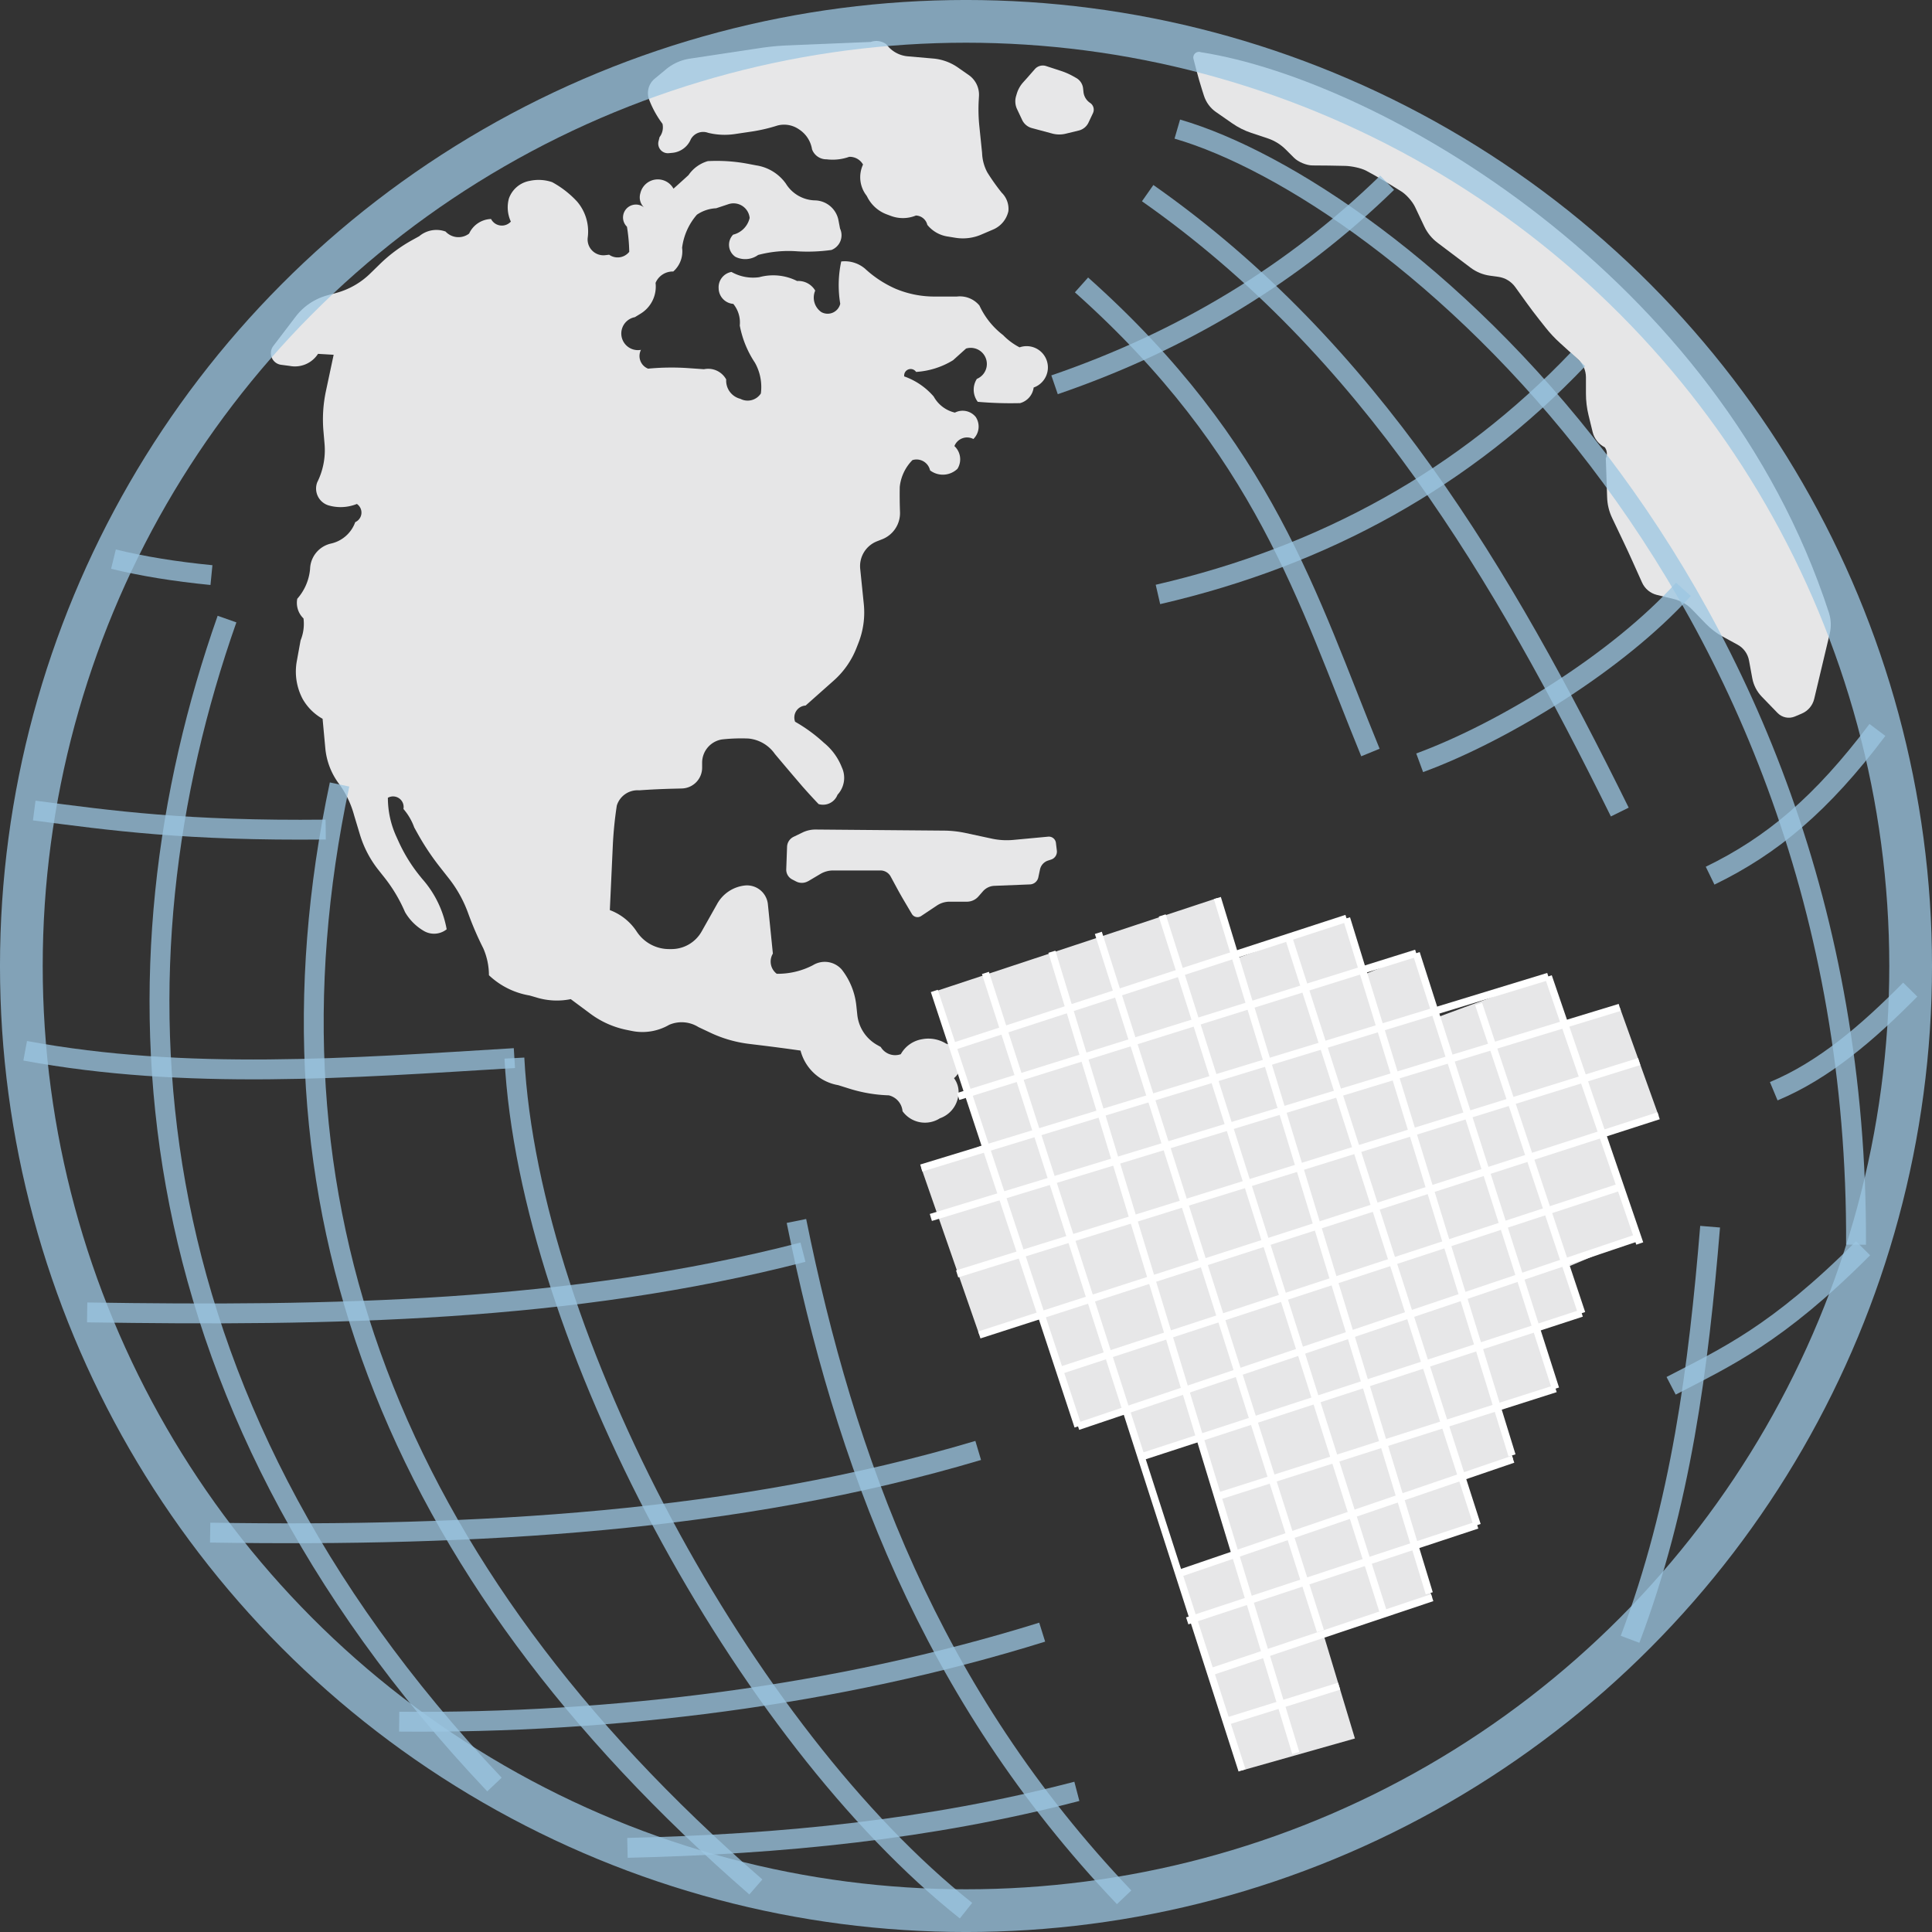 <?xml version="1.0" encoding="UTF-8" standalone="no"?>
<!-- Created with Inkscape (http://www.inkscape.org/) -->

<svg
   width="60"
   height="60"
   viewBox="0 0 60 60"
   version="1.1"
   id="svg1"
   inkscape:version="1.4 (e7c3feb, 2024-10-09)"
   sodipodi:docname="naturalearthdata.svg"
   xml:space="preserve"
   xmlns:inkscape="http://www.inkscape.org/namespaces/inkscape"
   xmlns:sodipodi="http://sodipodi.sourceforge.net/DTD/sodipodi-0.dtd"
   xmlns="http://www.w3.org/2000/svg"
   xmlns:svg="http://www.w3.org/2000/svg"><rect x="0" y="0" width="60" height="60" fill="#333333" stroke="none"/><sodipodi:namedview
     id="namedview1"
     pagecolor="#ffffff"
     bordercolor="#000000"
     borderopacity="0.25"
     inkscape:showpageshadow="2"
     inkscape:pageopacity="0.0"
     inkscape:pagecheckerboard="0"
     inkscape:deskcolor="#d1d1d1"
     inkscape:document-units="px"
     inkscape:zoom="8"
     inkscape:cx="33.1875"
     inkscape:cy="27.75"
     inkscape:window-width="1920"
     inkscape:window-height="1011"
     inkscape:window-x="0"
     inkscape:window-y="32"
     inkscape:window-maximized="1"
     inkscape:current-layer="layer1"
     showgrid="false"
     showguides="false"><sodipodi:guide
       position="128.549,-18.76"
       orientation="1,0"
       id="guide3"
       inkscape:locked="false" /><sodipodi:guide
       position="122.263,-56.372"
       orientation="0,-1"
       id="guide10"
       inkscape:locked="false" /></sodipodi:namedview><defs
     id="defs1"><inkscape:path-effect
       effect="fillet_chamfer"
       id="path-effect9"
       is_visible="true"
       lpeversion="1"
       nodesatellites_param="F,0,1,1,0,0.328,0,1 @ F,0,1,1,0,0.328,0,1 @ F,0,1,1,0,0.328,0,1 @ F,0,1,1,0,0.328,0,1 @ F,0,1,1,0,0.328,0,1 @ F,0,1,1,0,0.328,0,1 @ F,0,1,1,0,0.328,0,1 @ F,0,1,1,0,0.328,0,1 @ F,0,1,1,0,0.328,0,1 @ F,0,1,1,0,0.328,0,1 @ F,0,1,1,0,0.328,0,1 @ F,0,1,1,0,0.328,0,1 @ F,0,1,1,0,0.328,0,1 @ F,0,1,1,0,0.328,0,1 @ F,0,1,1,0,0.328,0,1 @ F,0,1,1,0,0.328,0,1 @ F,0,1,1,0,0.328,0,1 @ F,0,1,1,0,0.328,0,1 @ F,0,1,1,0,0.328,0,1 @ F,0,1,1,0,0.328,0,1 @ F,0,1,1,0,0.328,0,1 @ F,0,0,1,0,0.328,0,1 @ F,0,1,1,0,0.328,0,1 @ F,0,1,1,0,0.328,0,1 @ F,0,1,1,0,0.328,0,1 @ F,0,1,1,0,0.328,0,1 @ F,0,1,1,0,0.328,0,1 @ F,0,1,1,0,0.328,0,1 @ F,0,1,1,0,0.328,0,1 @ F,0,1,1,0,0.328,0,1"
       radius="0"
       unit="px"
       method="auto"
       mode="F"
       chamfer_steps="1"
       flexible="false"
       use_knot_distance="true"
       apply_no_radius="true"
       apply_with_radius="true"
       only_selected="false"
       hide_knots="false" /><inkscape:path-effect
       effect="fillet_chamfer"
       id="path-effect7"
       is_visible="true"
       lpeversion="1"
       nodesatellites_param="F,0,1,1,0,0.212,0,1 @ F,0,1,1,0,0.212,0,1 @ F,0,1,1,0,0.212,0,1 @ F,0,1,1,0,0.212,0,1 @ F,0,1,1,0,0.212,0,1 @ F,0,1,1,0,0.212,0,1 @ F,0,0,1,0,0.212,0,1 @ F,0,1,1,0,0.212,0,1 @ F,0,1,1,0,0.212,0,1 @ F,0,1,1,0,0.212,0,1 @ F,0,1,1,0,0.212,0,1"
       radius="0"
       unit="px"
       method="auto"
       mode="F"
       chamfer_steps="1"
       flexible="false"
       use_knot_distance="true"
       apply_no_radius="true"
       apply_with_radius="true"
       only_selected="false"
       hide_knots="false" /><inkscape:path-effect
       effect="fillet_chamfer"
       id="path-effect5"
       is_visible="true"
       lpeversion="1"
       nodesatellites_param="F,0,1,1,0,0.41,0,1 @ F,0,1,1,0,0.41,0,1 @ F,0,1,1,0,0.41,0,1 @ F,0,1,1,0,0.41,0,1 @ F,0,1,1,0,0.41,0,1 @ F,0,1,1,0,0.41,0,1 @ F,0,1,1,0,0.41,0,1 @ F,0,1,1,0,0.41,0,1 @ F,0,1,1,0,0.41,0,1 @ F,0,1,1,0,0.41,0,1 @ F,0,1,1,0,0.41,0,1 @ F,0,1,1,0,0.41,0,1 @ F,0,1,1,0,0.41,0,1 @ F,0,1,1,0,0.41,0,1 @ F,0,1,1,0,0.41,0,1 @ F,0,1,1,0,0.41,0,1 @ F,0,1,1,0,0.41,0,1 @ F,0,1,1,0,0.41,0,1 @ F,0,1,1,0,0.41,0,1 @ F,0,1,1,0,0.41,0,1 @ F,0,0,1,0,0.41,0,1 @ F,0,1,1,0,0.41,0,1 @ F,0,1,1,0,0.41,0,1 @ F,0,1,1,0,0.41,0,1 @ F,0,1,1,0,0.41,0,1 @ F,0,1,1,0,0.41,0,1 @ F,0,1,1,0,0.41,0,1 @ F,0,1,1,0,0.41,0,1 @ F,0,1,1,0,0.41,0,1 @ F,0,1,1,0,0.41,0,1 @ F,0,1,1,0,0.41,0,1"
       radius="0"
       unit="px"
       method="auto"
       mode="F"
       chamfer_steps="1"
       flexible="false"
       use_knot_distance="true"
       apply_no_radius="true"
       apply_with_radius="true"
       only_selected="false"
       hide_knots="false" /><inkscape:path-effect
       effect="fillet_chamfer"
       id="path-effect3"
       is_visible="true"
       lpeversion="1"
       nodesatellites_param="F,0,1,1,0,0.617,0,1 @ F,0,1,1,0,0.617,0,1 @ F,0,1,1,0,0.617,0,1 @ F,0,1,1,0,0.617,0,1 @ F,0,1,1,0,0.617,0,1 @ F,0,1,1,0,0.617,0,1 @ F,0,1,1,0,0.617,0,1 @ F,0,1,1,0,0.617,0,1 @ F,0,1,1,0,0.617,0,1 @ F,0,1,1,0,0.617,0,1 @ F,0,1,1,0,0.617,0,1 @ F,0,1,1,0,0.617,0,1 @ F,0,1,1,0,0.617,0,1 @ F,0,1,1,0,0.617,0,1 @ F,0,1,1,0,0.617,0,1 @ F,0,1,1,0,0.617,0,1 @ F,0,1,1,0,0.617,0,1 @ F,0,1,1,0,0.617,0,1 @ F,0,1,1,0,0.617,0,1 @ F,0,1,1,0,0.617,0,1 @ F,0,1,1,0,0.617,0,1 @ F,0,1,1,0,0.617,0,1 @ F,0,1,1,0,0.617,0,1 @ F,0,1,1,0,0.617,0,1 @ F,0,1,1,0,0.617,0,1 @ F,0,1,1,0,0.617,0,1 @ F,0,1,1,0,0.617,0,1 @ F,0,1,1,0,0.617,0,1 @ F,0,1,1,0,0.617,0,1 @ F,0,1,1,0,0.617,0,1 @ F,0,0,1,0,0.617,0,1 @ F,0,1,1,0,0.617,0,1 @ F,0,1,1,0,0.617,0,1 @ F,0,1,1,0,0.617,0,1 @ F,0,1,1,0,0.617,0,1 @ F,0,1,1,0,0.617,0,1 @ F,0,1,1,0,0.617,0,1 @ F,0,1,1,0,0.617,0,1 @ F,0,1,1,0,0.617,0,1 @ F,0,1,1,0,0.617,0,1 @ F,0,1,1,0,0.617,0,1 @ F,0,1,1,0,0.617,0,1 @ F,0,1,1,0,0.617,0,1 @ F,0,1,1,0,0.617,0,1 @ F,0,1,1,0,0.617,0,1 @ F,0,1,1,0,0.617,0,1 @ F,0,1,1,0,0.617,0,1 @ F,0,1,1,0,0.617,0,1 @ F,0,1,1,0,0.617,0,1 @ F,0,1,1,0,0.617,0,1 @ F,0,1,1,0,0.617,0,1 @ F,0,1,1,0,0.617,0,1 @ F,0,1,1,0,0.617,0,1 @ F,0,1,1,0,0.617,0,1 @ F,0,1,1,0,0.617,0,1 @ F,0,1,1,0,0.617,0,1 @ F,0,1,1,0,0.617,0,1 @ F,0,1,1,0,0.617,0,1 @ F,0,1,1,0,0.617,0,1 @ F,0,1,1,0,0.617,0,1 @ F,0,1,1,0,0.617,0,1 @ F,0,1,1,0,0.617,0,1 @ F,0,1,1,0,0.617,0,1 @ F,0,1,1,0,0.617,0,1 @ F,0,1,1,0,0.617,0,1 @ F,0,1,1,0,0.617,0,1 @ F,0,1,1,0,0.617,0,1 @ F,0,1,1,0,0.617,0,1 @ F,0,1,1,0,0.617,0,1 @ F,0,1,1,0,0.617,0,1 @ F,0,1,1,0,0.617,0,1 @ F,0,1,1,0,0.617,0,1 @ F,0,1,1,0,0.617,0,1 @ F,0,1,1,0,0.617,0,1 @ F,0,1,1,0,0.617,0,1 @ F,0,1,1,0,0.617,0,1 @ F,0,1,1,0,0.617,0,1 @ F,0,1,1,0,0.617,0,1 @ F,0,1,1,0,0.617,0,1 @ F,0,1,1,0,0.617,0,1 @ F,0,1,1,0,0.617,0,1 @ F,0,1,1,0,0.617,0,1 @ F,0,1,1,0,0.617,0,1 @ F,0,1,1,0,0.617,0,1 @ F,0,1,1,0,0.617,0,1 @ F,0,1,1,0,0.617,0,1 @ F,0,1,1,0,0.617,0,1 @ F,0,1,1,0,0.617,0,1 @ F,0,1,1,0,0.617,0,1 @ F,0,1,1,0,0.617,0,1 @ F,0,1,1,0,0.617,0,1 @ F,0,1,1,0,0.617,0,1 @ F,0,1,1,0,0.617,0,1 @ F,0,1,1,0,0.617,0,1 @ F,0,1,1,0,0.617,0,1 @ F,0,1,1,0,0.617,0,1 @ F,0,1,1,0,0.617,0,1 @ F,0,1,1,0,0.617,0,1 @ F,0,1,1,0,0.617,0,1 @ F,0,1,1,0,0.617,0,1 @ F,0,1,1,0,0.617,0,1 @ F,0,1,1,0,0.617,0,1 @ F,0,1,1,0,0.617,0,1 @ F,0,1,1,0,0.617,0,1 @ F,0,1,1,0,0.617,0,1 @ F,0,1,1,0,0.617,0,1 @ F,0,1,1,0,0.617,0,1 @ F,0,1,1,0,0.617,0,1 @ F,0,1,1,0,0.617,0,1 @ F,0,1,1,0,0.617,0,1 @ F,0,1,1,0,0.617,0,1 @ F,0,1,1,0,0.617,0,1 @ F,0,1,1,0,0.617,0,1 @ F,0,1,1,0,0.617,0,1 @ F,0,1,1,0,0.617,0,1 @ F,0,1,1,0,0.617,0,1 @ F,0,1,1,0,0.617,0,1 @ F,0,1,1,0,0.617,0,1 @ F,0,1,1,0,0.617,0,1 @ F,0,1,1,0,0.617,0,1 @ F,0,1,1,0,0.617,0,1 @ F,0,1,1,0,0.617,0,1 @ F,0,1,1,0,0.617,0,1 @ F,0,1,1,0,0.617,0,1 @ F,0,1,1,0,0.617,0,1 @ F,0,1,1,0,0.617,0,1 @ F,0,1,1,0,0.617,0,1 @ F,0,1,1,0,0.617,0,1 @ F,0,1,1,0,0.617,0,1 @ F,0,1,1,0,0.617,0,1 @ F,0,1,1,0,0.617,0,1 @ F,0,1,1,0,0.617,0,1 @ F,0,1,1,0,0.617,0,1 @ F,0,1,1,0,0.617,0,1 @ F,0,1,1,0,0.617,0,1 @ F,0,1,1,0,0.617,0,1 @ F,0,1,1,0,0.617,0,1 @ F,0,1,1,0,0.617,0,1 @ F,0,1,1,0,0.617,0,1 @ F,0,1,1,0,0.617,0,1 @ F,0,1,1,0,0.617,0,1 @ F,0,1,1,0,0.617,0,1 @ F,0,1,1,0,0.617,0,1 @ F,0,1,1,0,0.617,0,1 @ F,0,1,1,0,0.617,0,1 @ F,0,1,1,0,0.617,0,1 @ F,0,1,1,0,0.617,0,1 @ F,0,1,1,0,0.617,0,1 @ F,0,1,1,0,0.617,0,1 @ F,0,1,1,0,0.617,0,1 @ F,0,1,1,0,0.617,0,1 @ F,0,1,1,0,0.617,0,1 @ F,0,1,1,0,0.617,0,1 @ F,0,1,1,0,0.617,0,1 @ F,0,1,1,0,0.617,0,1 @ F,0,1,1,0,0.617,0,1 @ F,0,1,1,0,0.617,0,1 @ F,0,1,1,0,0.617,0,1 @ F,0,1,1,0,0.617,0,1 @ F,0,1,1,0,0.617,0,1 @ F,0,1,1,0,0.617,0,1 @ F,0,1,1,0,0.617,0,1 @ F,0,1,1,0,0.617,0,1 @ F,0,1,1,0,0.617,0,1 @ F,0,1,1,0,0.617,0,1 @ F,0,1,1,0,0.617,0,1 @ F,0,1,1,0,0.617,0,1 @ F,0,1,1,0,0.617,0,1 @ F,0,1,1,0,0.617,0,1"
       radius="0"
       unit="px"
       method="auto"
       mode="F"
       chamfer_steps="1"
       flexible="false"
       use_knot_distance="true"
       apply_no_radius="true"
       apply_with_radius="true"
       only_selected="false"
       hide_knots="false" /><inkscape:path-effect
       effect="fillet_chamfer"
       id="path-effect2"
       is_visible="true"
       lpeversion="1"
       nodesatellites_param="F,0,0,1,0,0.211,0,1 @ F,0,0,1,0,0.211,0,1 @ F,0,0,1,0,0.211,0,1 @ F,0,0,1,0,0.211,0,1 @ F,0,0,1,0,0.211,0,1 @ F,0,0,1,0,0.211,0,1 @ F,0,0,1,0,0.211,0,1 @ F,0,0,1,0,0.211,0,1 @ F,0,0,1,0,0.211,0,1 @ F,0,0,1,0,0.211,0,1 @ F,0,0,1,0,0.211,0,1 @ F,0,0,1,0,0.211,0,1 @ F,0,0,1,0,0.332,0,1 @ F,0,1,1,0,0.332,0,1 @ F,0,0,1,0,0.211,0,1 @ F,0,0,1,0,0.211,0,1 @ F,0,0,1,0,0.211,0,1"
       radius="0"
       unit="px"
       method="auto"
       mode="F"
       chamfer_steps="1"
       flexible="false"
       use_knot_distance="true"
       apply_no_radius="true"
       apply_with_radius="true"
       only_selected="false"
       hide_knots="false" /><inkscape:path-effect
       effect="spiro"
       id="path-effect12"
       is_visible="true"
       lpeversion="1" /><inkscape:path-effect
       effect="spiro"
       id="path-effect10"
       is_visible="true"
       lpeversion="1" /><inkscape:path-effect
       effect="spiro"
       id="path-effect8"
       is_visible="true"
       lpeversion="1" /><inkscape:path-effect
       effect="spiro"
       id="path-effect6"
       is_visible="true"
       lpeversion="1" /><inkscape:path-effect
       effect="spiro"
       id="path-effect4"
       is_visible="true"
       lpeversion="1" /></defs><g
     inkscape:label="Capa 1"
     inkscape:groupmode="layer"
     id="layer1"><path
       style="fill:#e7e7e8;fill-opacity:1;stroke:none;stroke-width:1.357;stroke-linejoin:round;stroke-miterlimit:1.6;stroke-opacity:1;paint-order:markers fill stroke"
       d="m 25.195,27.418 0.369,-0.219 a 0.768,0.768 164.632 0 1 0.393,-0.108 l 1.438,0 a 0.354,0.354 30.804 0 1 0.312,0.186 l 0.195,0.361 a 11.324,11.324 60.539 0 0 0.208,0.368 l 0.241,0.408 a 0.2,0.2 12.89 0 0 0.283,0.065 l 0.48,-0.32 a 0.697,0.697 163.155 0 1 0.387,-0.117 h 0.527 a 0.465,0.465 155.593 0 0 0.35,-0.159 l 0.137,-0.157 a 0.491,0.491 154.463 0 1 0.35,-0.167 l 1.082,-0.043 a 0.271,0.271 139.858 0 0 0.255,-0.215 l 0.051,-0.24 a 0.364,0.364 132.116 0 1 0.245,-0.271 l 0.092,-0.03 a 0.255,0.255 122.672 0 0 0.176,-0.274 l -0.028,-0.234 a 0.217,0.217 38.872 0 0 -0.236,-0.19 l -1.061,0.099 a 2.164,2.164 3.387 0 1 -0.656,-0.039 l -0.796,-0.171 a 3.261,3.261 6.299 0 0 -0.657,-0.073 l -3.908,-0.033 a 0.902,0.902 167.307 0 0 -0.401,0.09 l -0.273,0.132 a 0.351,0.351 123.09 0 0 -0.198,0.303 l -0.025,0.686 a 0.334,0.334 59.76 0 0 0.18,0.308 l 0.12,0.062 a 0.379,0.379 178.37 0 0 0.369,-0.011 z"
       id="path2"
       inkscape:path-effect="#path-effect2"
       inkscape:original-d="m 25.013194,27.526386 0.73219,-0.435356 h 1.860158 l 0.395778,0.73219 0.455146,0.771768 0.831134,-0.55409 h 0.949868 l 0.415568,-0.474934 1.503957,-0.05937 0.138523,-0.653034 0.494723,-0.158311 -0.07916,-0.653035 -1.601893,0.149879 -1.446043,-0.310503 -4.452064,-0.03727 -0.653034,0.316623 -0.03958,1.108179 z"
       sodipodi:nodetypes="cccccccccccccccccc"
       transform="matrix(1.02,0,0,1.02,-0.6,-0.6)" /><path
       style="fill:#e7e7e8;fill-opacity:0.996;stroke:none;stroke-width:1.357;stroke-linejoin:round;stroke-miterlimit:1.6;stroke-opacity:1;paint-order:markers fill stroke"
       d="m 28.671,32.228 a 0.912,0.912 145.132 0 0 -0.656,0.457 0.51,0.51 19.717 0 1 -0.61,-0.219 l -0.114,-0.064 a 1.199,1.199 56.765 0 1 -0.601,-0.918 l -0.029,-0.277 a 2.149,2.149 67.972 0 0 -0.445,-1.1 0.687,0.687 8.559 0 0 -0.875,-0.132 2.318,2.318 166.659 0 1 -1.103,0.262 0.466,0.466 79.12 0 1 -0.118,-0.614 l -0.152,-1.503 a 0.639,0.639 40.196 0 0 -0.678,-0.573 1.1,1.1 146.62 0 0 -0.874,0.576 l -0.464,0.824 a 1.055,1.055 149.679 0 1 -0.92,0.538 h -0.072 a 1.178,1.178 27.652 0 1 -0.968,-0.507 l -0.01,-0.014 a 1.678,1.678 38.859 0 0 -0.826,-0.666 l 0.09,-1.956 a 11.575,11.575 95.694 0 1 0.122,-1.226 0.661,0.661 145.649 0 1 0.68,-0.465 22.833,22.833 177.312 0 1 1.07,-0.05 l 0.231,-0.006 A 0.634,0.634 134.226 0 0 21.966,23.961 l 0,-0.151 a 0.717,0.717 130.735 0 1 0.61,-0.709 5.37,5.37 178.049 0 1 0.798,-0.027 1.109,1.109 30.293 0 1 0.809,0.473 l 0.037,0.044 a 123.823,123.823 49.684 0 0 0.799,0.941 18.358,18.358 47.473 0 0 0.493,0.538 0.472,0.472 153.803 0 0 0.576,-0.284 0.756,0.756 98.817 0 0 0.13,-0.838 1.81,1.81 53.823 0 0 -0.545,-0.745 4.768,4.768 36.143 0 0 -0.876,-0.64 0.364,0.364 123.019 0 1 0.32,-0.493 l 0.859,-0.763 a 2.584,2.584 124.934 0 0 0.687,-0.984 l 0.062,-0.158 a 2.531,2.531 97.798 0 0 0.163,-1.188 L 26.779,17.909 a 0.813,0.813 121.296 0 1 0.511,-0.84 l 0.158,-0.062 a 0.857,0.857 122.743 0 0 0.542,-0.842 14.319,14.319 89.456 0 1 -0.007,-0.753 1.361,1.361 115.324 0 1 0.386,-0.815 0.422,0.422 30.263 0 1 0.537,0.313 0.644,0.644 176.714 0 0 0.834,-0.048 0.548,0.548 82.313 0 0 -0.093,-0.692 0.414,0.414 159.555 0 1 0.578,-0.215 0.53,0.53 96.067 0 0 0.071,-0.672 0.515,0.515 11.741 0 0 -0.634,-0.132 0.993,0.993 37.176 0 1 -0.645,-0.489 2.111,2.111 34.3 0 0 -0.898,-0.613 0.198,0.198 159.283 0 1 0.361,-0.137 2.447,2.447 162.447 0 0 1.126,-0.356 l 0.396,-0.356 a 0.491,0.491 107.953 0 1 0.329,0.924 0.611,0.611 87.773 0 0 0.027,0.698 11.47,11.47 0.284 0 0 1.29,0.04 0.567,0.567 130.936 0 0 0.412,-0.475 A 0.648,0.648 49.698 0 0 31.631,11.164 1.952,1.952 36.619 0 1 31.129,10.791 2.4,2.4 51.321 0 1 30.409,9.891 0.773,0.773 21.741 0 0 29.723,9.617 H 29.034 A 3.042,3.042 11.466 0 1 27.849,9.377 3.359,3.359 33.373 0 1 26.928,8.771 0.953,0.953 16.954 0 0 26.201,8.549 3.44,3.44 86.426 0 0 26.171,9.837 0.394,0.394 156.233 0 1 25.595,10.09 0.537,0.537 74.098 0 1 25.409,9.436 0.594,0.594 27.89 0 0 24.857,9.144 l -0.004,-0.002 A 1.615,1.615 5.655 0 0 23.705,9.028 1.335,1.335 10.701 0 1 22.859,8.868 0.474,0.474 127.838 0 0 22.469,9.371 0.483,0.483 46.485 0 0 22.915,9.841 0.893,0.893 73.327 0 1 23.112,10.5 l 0.003,0.015 a 3.069,3.069 67.678 0 0 0.46,1.119 1.51,1.51 79.13 0 1 0.179,0.934 0.479,0.479 165.393 0 1 -0.624,0.163 0.569,0.569 53.834 0 1 -0.431,-0.589 0.625,0.625 24.745 0 0 -0.677,-0.312 l -0.471,-0.033 a 7.481,7.481 179.275 0 0 -1.23,0.016 0.414,0.414 69.275 0 1 -0.217,-0.573 0.506,0.506 114.658 0 1 -0.186,-0.995 l 0.175,-0.107 A 0.965,0.965 115.893 0 0 20.548,9.202 0.566,0.566 147.202 0 1 21.087,8.855 0.816,0.816 110.456 0 0 21.356,8.133 1.893,1.893 114.071 0 1 21.807,7.125 1.129,1.129 161.51 0 1 22.393,6.929 l 0.373,-0.124 a 0.493,0.493 32.927 0 1 0.647,0.419 0.682,0.682 134.663 0 1 -0.503,0.509 0.442,0.442 84.094 0 0 0.07,0.675 0.672,0.672 175.273 0 0 0.691,-0.057 3.608,3.608 174.776 0 1 1.206,-0.11 5.244,5.244 177.674 0 0 1.026,-0.042 0.481,0.481 111.907 0 0 0.262,-0.652 l -0.048,-0.252 A 0.745,0.745 39.643 0 0 25.386,6.689 1.073,1.073 30.463 0 1 24.513,6.175 1.359,1.359 31.559 0 0 23.615,5.624 l -0.252,-0.048 a 5.127,5.127 3.85 0 0 -1.223,-0.082 1.07,1.07 144.15 0 0 -0.589,0.426 48.84,48.84 137.915 0 1 -0.457,0.413 0.545,0.545 137.696 0 0 -1.009,0.14 0.427,0.427 73.051 0 0 0.138,0.454 0.392,0.392 83.319 0 0 -0.546,0.564 5.293,5.293 84.789 0 1 0.07,0.764 0.45,0.45 171.682 0 1 -0.612,0.089 l -0.12,0.014 A 0.482,0.482 45.321 0 1 18.483,7.818 l 3.69e-4,-0.003 a 1.404,1.404 73.626 0 0 -0.319,-1.084 2.95,2.95 37.992 0 0 -0.765,-0.597 1.279,1.279 3.25 0 0 -0.682,-0.039 0.824,0.824 139.749 0 0 -0.635,0.538 1.03,1.03 85.109 0 0 0.06,0.702 0.37,0.37 7.467 0 1 -0.603,-0.079 0.763,0.763 146.391 0 0 -0.668,0.444 0.535,0.535 4.966 0 1 -0.717,-0.062 0.815,0.815 169.979 0 0 -0.802,0.142 l -0.219,0.121 a 4.591,4.591 143.345 0 0 -0.981,0.73 l -0.292,0.285 a 2.366,2.366 150.311 0 1 -1.037,0.592 l -0.263,0.071 A 1.81,1.81 146.105 0 0 9.589,10.23 L 8.909,11.123 a 0.358,0.358 67.401 0 0 0.238,0.572 l 0.26,0.034 a 0.837,0.837 156.979 0 0 0.864,-0.367 l 0.476,0.028 -0.235,1.104 a 4.14,4.14 93.552 0 0 -0.076,1.218 l 0.034,0.394 a 2.189,2.189 100.819 0 1 -0.223,1.167 0.536,0.536 64.224 0 0 0.338,0.701 1.32,1.32 177.235 0 0 0.869,-0.042 0.318,0.318 95.127 0 1 -0.05,0.554 1.02,1.02 138.97 0 1 -0.752,0.655 l -0.008,0.002 a 0.817,0.817 128.6 0 0 -0.615,0.77 1.582,1.582 113.306 0 1 -0.39,0.906 0.658,0.658 72.432 0 0 0.19,0.599 1.324,1.324 97.609 0 1 -0.089,0.668 l -0.115,0.633 a 1.778,1.778 81.163 0 0 0.179,1.152 1.596,1.596 44.83 0 0 0.606,0.602 l 0.083,0.897 a 2.139,2.139 68.617 0 0 0.432,1.104 2.899,2.899 64.613 0 1 0.446,0.941 l 0.175,0.581 a 3.243,3.243 62.442 0 0 0.561,1.075 l 0.186,0.235 a 4.645,4.645 59.234 0 1 0.626,1.051 1.587,1.587 44.76 0 0 0.589,0.584 0.614,0.614 174.998 0 0 0.68,-0.059 3.164,3.164 60.041 0 0 -0.752,-1.543 l -0.062,-0.077 a 4.852,4.852 58.213 0 1 -0.645,-1.041 l -0.075,-0.165 a 2.838,2.838 77.731 0 1 -0.256,-1.178 0.322,0.322 35.688 0 1 0.474,0.341 1.781,1.781 59.724 0 1 0.329,0.564 l 0.1,0.18 a 7.707,7.707 56.367 0 0 0.681,1.024 l 0.272,0.346 a 3.797,3.797 61.021 0 1 0.59,1.066 9.733,9.733 66.625 0 0 0.459,1.063 2.051,2.051 78.158 0 1 0.172,0.819 2.369,2.369 19.933 0 0 1.237,0.617 l 0.185,0.053 a 2.125,2.125 3.083 0 0 1.069,0.058 l 0.596,0.443 a 2.772,2.772 24.084 0 0 1.1,0.492 l 0.162,0.033 a 1.621,1.621 170.697 0 0 1.138,-0.186 0.962,0.962 4.448 0 1 0.892,0.069 l 0.367,0.173 a 3.842,3.842 16.127 0 0 1.171,0.338 l 0.37,0.045 a 61.44,61.44 7.555 0 1 1.2,0.159 1.434,1.434 33.288 0 0 1.148,1.053 l 0.334,0.105 a 4.48,4.48 9.632 0 0 1.205,0.205 0.546,0.546 49.167 0 1 0.419,0.484 0.843,0.843 169.435 0 0 1.137,0.215 0.849,0.849 129.996 0 0 0.557,-0.664 0.711,0.711 77.185 0 0 -0.127,-0.558 0.606,0.606 47.245 0 0 -0.241,-1.051 1.022,1.022 10.614 0 0 -0.725,-0.136 z"
       id="path3"
       inkscape:path-effect="#path-effect3"
       inkscape:original-d="m 29.2876,32.255938 -0.870712,-0.03958 -0.474934,0.55409 -1.187335,-0.672823 -0.158312,-1.503958 -0.712401,-0.91029 -1.029024,0.554089 h -0.672823 l -0.277045,-2.730871 -1.187335,0.07916 -1.068602,1.899736 h -1.306068 l -0.712401,-1.029023 -0.474934,-0.158312 0.118733,-2.572559 0.158311,-1.029024 1.068602,-0.07916 1.46438,-0.03958 v -1.385224 l 0.791557,-0.118733 h 1.029024 l 0.831134,0.989446 0.474934,0.554089 0.514512,0.55409 0.791557,-0.633245 -0.277045,-0.910291 -0.791557,-0.751979 -0.672823,-0.395778 1.781003,-1.583113 0.514512,-1.306069 -0.237467,-2.295515 1.306068,-0.514512 -0.03958,-0.751979 v -0.949868 l 0.474934,-0.593667 0.791556,0.751979 0.672824,-0.514512 -0.277045,-0.55409 0.751979,-0.277045 -0.118734,-0.712401 -0.870712,-0.03958 -0.712401,-0.870712 -0.831135,-0.316623 1.226913,-0.07916 0.514512,-0.316622 0.395778,-0.356201 0.751979,0.474934 -0.633245,0.672823 0.237467,0.474935 0.672823,0.03958 H 31.86016 L 32.058049,12.387863 32.21636,11.35884 31.622693,11.16095 30.672825,10.448549 30.316624,9.6965703 29.722956,9.6174147 h -1.306068 l -1.029024,-0.4353563 -0.751979,-0.6728232 -0.435356,0.039578 -0.07916,0.6728233 0.07916,0.9894455 -0.791557,-0.158311 V 9.4195255 L 24.300793,8.8654357 23.43008,9.1029028 22.757257,8.8258579 l -0.356201,0.6728232 0.593668,0.3957784 0.237467,1.2269125 0.55409,0.831135 -0.03958,0.751979 -0.91029,0.03958 -0.19789,-0.870713 -1.701847,-0.118733 -0.831134,0.07916 v -0.593668 l -0.712401,-0.672823 1.226913,-0.7519792 -0.07916,-0.6728232 0.751979,-0.3957784 0.118733,-1.1477573 0.395779,-0.474934 1.543535,-0.5145119 0.07916,0.7915567 -0.870712,0.5540898 0.514512,0.5540897 1.187335,-0.3166227 1.029024,0.079156 0.989445,-0.1187336 -0.277044,-1.46438 H 24.85488 L 24.221635,5.7387928 22.757255,5.461748 22.005276,5.501326 21.490764,5.97626 21.094986,6.3324606 20.540896,6.0554157 20.065962,6.4907719 20.224273,6.9261282 19.55145,6.8865502 19.709761,7.6385291 19.749341,8.2717746 18.403695,8.4300859 18.562006,7.2031729 17.928761,6.451194 17.335093,6.0949935 h -0.949868 l -0.356201,0.6332454 0.118734,0.6332454 -0.91029,-0.1583114 -0.55409,0.751979 -0.791557,-0.4749341 -1.29823,0.7196156 -1.175402,1.1474161 -1.4552593,0.3918006 -1.4272736,1.8750449 1.4832449,0.195901 0.251872,-0.447772 0.475758,0.02798 -0.363815,1.707132 0.139929,1.623174 -0.503744,1.007487 0.839573,0.363815 0.72763,-0.195901 -0.335829,1.091445 -1.203388,0.307843 -0.02799,1.035473 -0.3918004,0.503744 0.2238861,0.643672 -0.3358291,1.84706 0.4757579,0.895545 0.4197865,0.251871 0.139929,1.511231 0.643672,0.839573 0.531729,1.763103 0.951516,1.203387 0.335829,0.783602 0.755616,0.559715 0.419786,-0.251872 -0.363815,-1.063459 -0.839572,-1.035473 -0.587701,-1.287345 v -0.671658 l 0.503743,0.419786 0.699644,1.25936 1.035473,1.31533 0.391801,1.091445 0.419786,0.839572 0.02799,0.53173 0.643672,0.447772 1.371303,0.391801 0.475757,-0.111943 1.091445,0.811587 1.371302,0.279857 0.867559,-0.503744 1.483245,0.699644 1.595188,0.195901 0.587701,0.08396 0.559715,0.867558 1.511231,0.475758 0.895544,0.02799 0.139929,0.475758 0.531729,0.335829 0.979502,-0.1959 0.251872,-0.811587 -0.195901,-0.335829 0.195901,-0.615687 z"
       transform="matrix(1.02,0,0,1.02,-0.6,-0.6)" /><path
       style="fill:#e7e7e8;fill-opacity:1;stroke:none;stroke-width:1.357;stroke-linejoin:round;stroke-miterlimit:1.6;stroke-opacity:1;paint-order:markers fill stroke"
       d="m 20.949,5.252 0.108,-0.01 a 0.679,0.679 143.713 0 0 0.565,-0.415 0.429,0.429 159.221 0 1 0.52,-0.197 l 0.015,0.004 a 2.103,2.103 2.55 0 0 0.803,0.036 l 0.505,-0.075 a 5.05,5.05 166.892 0 0 0.795,-0.185 0.793,0.793 10.185 0 1 0.657,0.118 0.887,0.887 56.945 0 1 0.395,0.606 0.465,0.465 34.343 0 0 0.446,0.305 1.499,1.499 173.668 0 0 0.686,-0.076 0.465,0.465 29.197 0 1 0.421,0.235 0.912,0.912 72.877 0 0 0.109,0.949 l 0.033,0.062 a 1.088,1.088 41.189 0 0 0.577,0.505 l 0.129,0.048 a 1.041,1.041 179.088 0 0 0.762,-0.012 0.37,0.37 39.274 0 1 0.347,0.284 0.985,0.985 29.565 0 0 0.63,0.357 l 0.227,0.037 a 1.417,1.417 173.093 0 0 0.781,-0.095 L 30.827,7.576 A 0.792,0.792 129.62 0 0 31.291,7.016 0.691,0.691 69.973 0 0 31.086,6.454 6.444,6.444 54.647 0 1 30.65,5.839 1.346,1.346 74.963 0 1 30.49,5.246 L 30.407,4.437 A 4.995,4.995 88.781 0 1 30.389,3.621 l 0.006,-0.106 a 0.729,0.729 64.123 0 0 -0.312,-0.642 L 29.749,2.64 A 1.541,1.541 19.896 0 0 29.005,2.371 l -0.779,-0.068 a 0.904,0.904 29.38 0 1 -0.65,-0.366 0.51,0.51 8.676 0 0 -0.475,-0.072 l -2.54,0.106 a 7.565,7.565 174.515 0 0 -0.814,0.078 L 21.59,2.374 A 1.474,1.474 155.886 0 0 20.87,2.696 l -0.349,0.289 a 0.566,0.566 104.454 0 0 -0.166,0.643 l 0.008,0.021 a 3.025,3.025 60.841 0 0 0.396,0.709 0.488,0.488 102.542 0 1 -0.09,0.406 l -0.031,0.127 a 0.293,0.293 49.216 0 0 0.311,0.361 z"
       id="path4"
       inkscape:path-effect="#path-effect5"
       inkscape:original-d="m 20.541546,5.2893082 0.92353,-0.083957 0.279858,-0.6716582 0.811587,0.1959004 1.31533,-0.1959004 0.699644,-0.223886 0.671658,0.4197864 0.111943,0.6436724 0.699644,0.111943 0.53173,-0.1679145 0.279857,0.2798575 -0.08396,0.587701 0.419786,0.7836012 0.895545,0.3358291 0.475758,-0.1959003 0.475757,0.6156866 1.035474,0.1679146 1.11943,-0.4757579 0.139929,-0.6436724 -0.475758,-0.5877009 -0.335829,-0.5317294 -0.167915,-1.623174 0.05597,-0.92353 L 29.413031,2.4067752 27.817843,2.2668464 27.51,1.84706 l -3.358291,0.1399288 -2.96649,0.4477721 -0.979502,0.811587 0.307843,0.7836012 0.251872,0.3358291 z"
       transform="matrix(1.02,0,0,1.02,-0.6,-0.6)" /><path
       style="fill:#e7e7e8;fill-opacity:1;stroke:none;stroke-width:1.357;stroke-linejoin:round;stroke-miterlimit:1.6;stroke-opacity:1;paint-order:markers fill stroke"
       d="m 31.96,2.848 0.136,-0.155 a 0.322,0.322 164.61 0 1 0.342,-0.094 l 0.447,0.146 a 2.121,2.121 23.755 0 1 0.387,0.17 l 0.085,0.048 a 0.415,0.415 56.568 0 1 0.208,0.316 l 0.012,0.112 a 0.456,0.456 58.675 0 0 0.2,0.329 l 0.003,0.002 a 0.247,0.247 74.446 0 1 0.086,0.31 l -0.136,0.288 A 0.444,0.444 140.747 0 1 33.435,4.562 l -0.399,0.097 a 0.828,0.828 0.681 0 1 -0.412,-0.005 L 32.006,4.488 A 0.459,0.459 39.895 0 1 31.71,4.241 L 31.555,3.912 A 0.56,0.56 85.491 0 1 31.524,3.516 l 0.02,-0.067 a 0.911,0.911 119.385 0 1 0.203,-0.361 13.938,13.938 131.637 0 0 0.214,-0.241 z"
       id="path5"
       inkscape:path-effect="#path-effect7"
       inkscape:original-d="m 31.820582,3.0079157 0.415567,-0.4749341 0.850924,0.2770449 0.455145,0.257256 0.05937,0.5343008 0.3562,0.237467 L 33.641165,4.5118735 32.82982,4.7097627 31.800796,4.4327179 31.464384,3.7203168 31.602907,3.2453827 Z"
       transform="matrix(1.02,0,0,1.02,-0.6,-0.6)" /><path
       style="fill:#e7e7e8;fill-opacity:0.996;stroke:none;stroke-width:1.384;stroke-linejoin:round;stroke-miterlimit:1.6;stroke-opacity:1;paint-order:markers fill stroke"
       d="m 37.765,3.48 0.503,0.35 c 0.182,0.127 0.381,0.227 0.592,0.297 l 0.513,0.171 c 0.209,0.07 0.398,0.187 0.554,0.342 l 0.26,0.26 c 0.131,0.131 0.387,0.237 0.572,0.238 0.293,0.001 0.718,0.005 1.021,0.014 0.184,0.005 0.477,0.062 0.641,0.146 0.323,0.168 0.8,0.46 1.101,0.649 0.156,0.098 0.345,0.314 0.424,0.481 l 0.287,0.606 c 0.094,0.199 0.235,0.372 0.41,0.504 l 1.028,0.776 c 0.175,0.132 0.381,0.217 0.598,0.247 l 0.261,0.036 c 0.212,0.029 0.402,0.144 0.527,0.317 l 0.343,0.477 c 0.13,0.181 0.265,0.359 0.403,0.534 l 0.19,0.24 c 0.138,0.175 0.29,0.338 0.455,0.487 l 0.557,0.506 c 0.158,0.143 0.248,0.347 0.248,0.56 v 0.51 c -10e-7,0.222 0.027,0.444 0.079,0.66 l 0.129,0.529 c 0.05,0.206 0.189,0.38 0.378,0.475 0.073,0.1 0.084,0.232 0.031,0.344 l 0.041,1.212 c 0.007,0.221 0.06,0.437 0.155,0.637 l 0.35,0.735 c 0.096,0.201 0.19,0.404 0.281,0.607 l 0.299,0.665 c 0.087,0.193 0.257,0.334 0.462,0.384 l 0.529,0.129 c 0.212,0.052 0.406,0.163 0.558,0.32 l 0.428,0.443 c 0.154,0.16 0.331,0.295 0.526,0.401 l 0.464,0.253 c 0.186,0.101 0.316,0.281 0.354,0.489 l 0.102,0.553 c 0.04,0.215 0.142,0.413 0.293,0.57 l 0.491,0.507 c 0.14,0.145 0.355,0.189 0.541,0.11 l 0.212,-0.09 c 0.194,-0.082 0.337,-0.251 0.386,-0.456 l 0.482,-2.026 c 0.051,-0.213 0.043,-0.436 -0.023,-0.645 C 53.394,8.551 42.848,2.488 37.294,1.621 c -0.132,-0.049 -0.265,0.07 -0.23,0.207 l 0.088,0.34 c 0.056,0.216 0.118,0.43 0.186,0.643 l 0.051,0.16 c 0.066,0.207 0.198,0.386 0.376,0.51 z"
       id="path7"
       sodipodi:nodetypes="csssssssssssssssssssssssssccsssssssssssssssssssccsssssc" /><circle
       style="fill:none;stroke:#9bc6e2;stroke-width:1.327;stroke-linejoin:round;stroke-miterlimit:1.6;stroke-opacity:0.753;paint-order:markers fill stroke"
       id="path1"
       cx="30"
       cy="30"
       r="29.337" /><path
       style="fill:#e7e7e8;fill-opacity:1;stroke:none;stroke-width:0.227;stroke-linejoin:round;stroke-miterlimit:1.6;stroke-dasharray:none;stroke-opacity:1;paint-order:markers fill stroke"
       d="m 29.016,30.797 8.79,-2.908 0.574,1.882 3.438,-1.251 0.538,1.747 1.625,-0.666 0.639,1.998 3.463,-1.277 0.542,1.582 1.678,-0.619 1.207,3.365 -1.713,0.631 1.045,3.158 -2.148,0.902 0.427,1.44 -1.392,0.529 0.581,1.815 -1.814,0.574 0.496,1.618 -1.596,0.549 0.48,1.497 -1.93,0.667 0.533,1.587 -3.381,1.127 0.98,3.246 -3.505,0.992 -1.983,-6.106 1.75,-0.681 -1.047,-3.441 -1.846,0.491 -0.468,-1.458 -1.499,0.512 -1.142,-3.462 -1.923,0.622 -1.803,-5.184 1.937,-0.72 z"
       id="path9"
       sodipodi:nodetypes="ccccccccccccccccccccccccccccccccccccc" /><path
       style="fill:none;fill-opacity:1;stroke:#ffffff;stroke-width:0.227;stroke-linejoin:round;stroke-miterlimit:1.6;stroke-dasharray:none;stroke-opacity:1;paint-order:markers fill stroke"
       d="m 36.094,28.43 6.852,21.592"
       id="path10" /><path
       style="fill:none;fill-opacity:1;stroke:#ffffff;stroke-width:0.227;stroke-linejoin:round;stroke-miterlimit:1.6;stroke-dasharray:none;stroke-opacity:1;paint-order:markers fill stroke"
       d="m 37.806,27.889 6.581,21.592"
       id="path11" /><path
       style="fill:none;fill-opacity:1;stroke:#ffffff;stroke-width:0.227;stroke-linejoin:round;stroke-miterlimit:1.6;stroke-dasharray:none;stroke-opacity:1;paint-order:markers fill stroke"
       d="M 45.875,47.363 40.015,29.106"
       id="path12" /><path
       style="fill:none;fill-opacity:1;stroke:#ffffff;stroke-width:0.227;stroke-linejoin:round;stroke-miterlimit:1.6;stroke-dasharray:none;stroke-opacity:1;paint-order:markers fill stroke"
       d="M 41.818,28.52 46.957,45.199"
       id="path13" /><path
       style="fill:none;fill-opacity:1;stroke:#ffffff;stroke-width:0.227;stroke-linejoin:round;stroke-miterlimit:1.6;stroke-dasharray:none;stroke-opacity:1;paint-order:markers fill stroke"
       d="m 43.982,29.602 4.327,13.523"
       id="path14" /><path
       style="fill:none;fill-opacity:1;stroke:#ffffff;stroke-width:0.227;stroke-linejoin:round;stroke-miterlimit:1.6;stroke-dasharray:none;stroke-opacity:1;paint-order:markers fill stroke"
       d="m 49.121,40.782 -3.201,-9.602"
       id="path15" /><path
       style="fill:none;fill-opacity:1;stroke:#ffffff;stroke-width:0.227;stroke-linejoin:round;stroke-miterlimit:1.6;stroke-dasharray:none;stroke-opacity:1;paint-order:markers fill stroke"
       d="M 41.007,50.654 34.11,28.971"
       id="path16" /><path
       style="fill:none;fill-opacity:1;stroke:#ffffff;stroke-width:0.227;stroke-linejoin:round;stroke-miterlimit:1.6;stroke-dasharray:none;stroke-opacity:1;paint-order:markers fill stroke"
       d="m 48.084,30.324 2.84,8.294"
       id="path17" /><path
       style="fill:none;fill-opacity:1;stroke:#ffffff;stroke-width:0.227;stroke-linejoin:round;stroke-miterlimit:1.6;stroke-dasharray:none;stroke-opacity:1;paint-order:markers fill stroke"
       d="M 40.241,54.44 32.668,29.557"
       id="path18" /><path
       style="fill:none;fill-opacity:1;stroke:#ffffff;stroke-width:0.227;stroke-linejoin:round;stroke-miterlimit:1.6;stroke-dasharray:none;stroke-opacity:1;paint-order:markers fill stroke"
       d="m 30.604,30.215 7.968,24.766"
       id="path19"
       sodipodi:nodetypes="cc" /><path
       style="fill:none;fill-opacity:1;stroke:#ffffff;stroke-width:0.227;stroke-linejoin:round;stroke-miterlimit:1.6;stroke-dasharray:none;stroke-opacity:1;paint-order:markers fill stroke"
       d="M 29.016,30.774 33.479,44.298"
       id="path20" /><path
       style="fill:none;fill-opacity:1;stroke:#ffffff;stroke-width:0.227;stroke-linejoin:round;stroke-miterlimit:1.6;stroke-dasharray:none;stroke-opacity:1;paint-order:markers fill stroke"
       d="m 41.818,28.52 -12.231,3.984"
       id="path21" /><path
       style="fill:none;fill-opacity:1;stroke:#ffffff;stroke-width:0.227;stroke-linejoin:round;stroke-miterlimit:1.6;stroke-dasharray:none;stroke-opacity:1;paint-order:markers fill stroke"
       d="M 43.982,29.602 29.759,34.052"
       id="path22" /><path
       style="fill:none;fill-opacity:1;stroke:#ffffff;stroke-width:0.227;stroke-linejoin:round;stroke-miterlimit:1.6;stroke-dasharray:none;stroke-opacity:1;paint-order:markers fill stroke"
       d="m 44.478,49.617 -6.897,2.311"
       id="path23" /><path
       style="fill:none;fill-opacity:1;stroke:#ffffff;stroke-width:0.227;stroke-linejoin:round;stroke-miterlimit:1.6;stroke-dasharray:none;stroke-opacity:1;paint-order:markers fill stroke"
       d="m 45.875,47.363 -9.005,2.975"
       id="path24" /><path
       style="fill:none;fill-opacity:1;stroke:#ffffff;stroke-width:0.227;stroke-linejoin:round;stroke-miterlimit:1.6;stroke-dasharray:none;stroke-opacity:1;paint-order:markers fill stroke"
       d="M 36.589,48.875 46.991,45.318"
       id="path25" /><path
       style="fill:none;fill-opacity:1;stroke:#ffffff;stroke-width:0.227;stroke-linejoin:round;stroke-miterlimit:1.6;stroke-dasharray:none;stroke-opacity:1;paint-order:markers fill stroke"
       d="M 48.31,43.126 37.816,46.473"
       id="path26" /><path
       style="fill:none;fill-opacity:1;stroke:#ffffff;stroke-width:0.227;stroke-linejoin:round;stroke-miterlimit:1.6;stroke-dasharray:none;stroke-opacity:1;paint-order:markers fill stroke"
       d="M 35.446,45.244 49.121,40.782"
       id="path27" /><path
       style="fill:none;fill-opacity:1;stroke:#ffffff;stroke-width:0.227;stroke-linejoin:round;stroke-miterlimit:1.6;stroke-dasharray:none;stroke-opacity:1;paint-order:markers fill stroke"
       d="M 33.479,44.298 50.842,38.44"
       id="path28" /><path
       style="fill:none;fill-opacity:1;stroke:#ffffff;stroke-width:0.227;stroke-linejoin:round;stroke-miterlimit:1.6;stroke-dasharray:none;stroke-opacity:1;paint-order:markers fill stroke"
       d="M 28.611,36.274 48.084,30.324"
       id="path29" /><path
       style="fill:none;fill-opacity:1;stroke:#ffffff;stroke-width:0.227;stroke-linejoin:round;stroke-miterlimit:1.6;stroke-dasharray:none;stroke-opacity:1;paint-order:markers fill stroke"
       d="M 50.303,31.286 28.908,37.809"
       id="path30" /><path
       style="fill:none;fill-opacity:1;stroke:#ffffff;stroke-width:0.227;stroke-linejoin:round;stroke-miterlimit:1.6;stroke-dasharray:none;stroke-opacity:1;paint-order:markers fill stroke"
       d="M 30.414,41.458 51.51,34.651"
       id="path31" /><path
       style="fill:none;fill-opacity:1;stroke:#ffffff;stroke-width:0.227;stroke-linejoin:round;stroke-miterlimit:1.6;stroke-dasharray:none;stroke-opacity:1;paint-order:markers fill stroke"
       d="m 29.725,39.562 21.182,-6.594"
       id="path32" /><path
       style="fill:none;fill-opacity:1;stroke:#ffffff;stroke-width:0.227;stroke-linejoin:round;stroke-miterlimit:1.6;stroke-dasharray:none;stroke-opacity:1;paint-order:markers fill stroke"
       d="M 32.908,42.567 50.319,36.861"
       id="path33" /><path
       style="fill:none;fill-opacity:1;stroke:#ffffff;stroke-width:0.227;stroke-linejoin:round;stroke-miterlimit:1.6;stroke-dasharray:none;stroke-opacity:1;paint-order:markers fill stroke"
       d="m 38.085,53.46 3.503,-1.094"
       id="path34" /><path
       style="fill:none;fill-opacity:1;stroke:#9bc6e2;stroke-width:0.617;stroke-linejoin:round;stroke-miterlimit:1.6;stroke-dasharray:none;stroke-opacity:0.753;paint-order:markers fill stroke"
       d="m 24.734,37.918 c 1.502,7.418 4.144,14.673 10.177,21.004"
       id="path35"
       sodipodi:nodetypes="cc" /><path
       style="fill:none;fill-opacity:1;stroke:#9bc6e2;stroke-width:0.617;stroke-linejoin:round;stroke-miterlimit:1.6;stroke-dasharray:none;stroke-opacity:0.753;paint-order:markers fill stroke"
       d="m 15.975,32.86 c 0.462,8.706 7.171,21.04 14.025,26.477"
       id="path36"
       sodipodi:nodetypes="cc" /><path
       style="fill:none;fill-opacity:1;stroke:#9bc6e2;stroke-width:0.617;stroke-linejoin:round;stroke-miterlimit:1.6;stroke-dasharray:none;stroke-opacity:0.753;paint-order:markers fill stroke"
       d="m 10.545,24.363 c -2.745,12.943 1.564,24.356 12.929,34.238"
       id="path37"
       sodipodi:nodetypes="cc" /><path
       style="fill:none;fill-opacity:1;stroke:#9bc6e2;stroke-width:0.617;stroke-linejoin:round;stroke-miterlimit:1.6;stroke-dasharray:none;stroke-opacity:0.753;paint-order:markers fill stroke"
       d="M 7.05,19.226 C 3.259,30 3.823,43.244 15.356,55.42"
       id="path38"
       sodipodi:nodetypes="cc" /><path
       style="fill:none;fill-opacity:1;stroke:#9bc6e2;stroke-width:0.617;stroke-linejoin:round;stroke-miterlimit:1.6;stroke-dasharray:none;stroke-opacity:0.753;paint-order:markers fill stroke"
       d="m 33.443,55.632 c -4.557,1.19 -9.187,1.644 -13.957,1.755"
       id="path39"
       sodipodi:nodetypes="cc" /><path
       style="fill:none;fill-opacity:1;stroke:#9bc6e2;stroke-width:0.617;stroke-linejoin:round;stroke-miterlimit:1.6;stroke-dasharray:none;stroke-opacity:0.753;paint-order:markers fill stroke"
       d="m 32.366,50.688 c -6.356,1.982 -13.373,2.841 -19.969,2.78"
       id="path40"
       sodipodi:nodetypes="cc" /><path
       style="fill:none;fill-opacity:1;stroke:#9bc6e2;stroke-width:0.617;stroke-linejoin:round;stroke-miterlimit:1.6;stroke-dasharray:none;stroke-opacity:0.753;paint-order:markers fill stroke"
       d="m 6.527,47.597 c 8.266,0.129 16.347,-0.316 23.852,-2.552"
       id="path41"
       sodipodi:nodetypes="cc" /><path
       style="fill:none;fill-opacity:1;stroke:#9bc6e2;stroke-width:0.617;stroke-linejoin:round;stroke-miterlimit:1.6;stroke-dasharray:none;stroke-opacity:0.753;paint-order:markers fill stroke"
       d="m 2.707,40.758 c 7.546,0.115 14.98,0.004 22.23,-1.87"
       id="path42"
       sodipodi:nodetypes="cc" /><path
       style="fill:none;fill-opacity:1;stroke:#9bc6e2;stroke-width:0.617;stroke-linejoin:round;stroke-miterlimit:1.6;stroke-dasharray:none;stroke-opacity:0.753;paint-order:markers fill stroke"
       d="M 0.782,32.633 C 5.789,33.56 10.885,33.169 15.975,32.86"
       id="path43"
       sodipodi:nodetypes="cc" /><path
       style="fill:none;fill-opacity:1;stroke:#9bc6e2;stroke-width:0.617;stroke-linejoin:round;stroke-miterlimit:1.6;stroke-dasharray:none;stroke-opacity:0.753;paint-order:markers fill stroke"
       d="m 1.063,25.172 c 2.394,0.313 4.728,0.637 9.052,0.591"
       id="path44"
       sodipodi:nodetypes="cc" /><path
       style="fill:none;fill-opacity:1;stroke:#9bc6e2;stroke-width:0.617;stroke-linejoin:round;stroke-miterlimit:1.6;stroke-dasharray:none;stroke-opacity:0.753;paint-order:markers fill stroke"
       d="m 3.524,17.364 c 0.887,0.218 1.901,0.384 3.043,0.496"
       id="path45"
       sodipodi:nodetypes="cc" /><path
       style="fill:none;fill-opacity:1;stroke:#9bc6e2;stroke-width:0.617;stroke-linejoin:round;stroke-miterlimit:1.6;stroke-dasharray:none;stroke-opacity:0.753;paint-order:markers fill stroke"
       d="M 32.75,11.95 C 36.746,10.581 40.188,8.489 43.079,5.675"
       id="path46"
       sodipodi:nodetypes="cc" /><path
       style="fill:none;fill-opacity:1;stroke:#9bc6e2;stroke-width:0.617;stroke-linejoin:round;stroke-miterlimit:1.6;stroke-dasharray:none;stroke-opacity:0.753;paint-order:markers fill stroke"
       d="m 35.961,18.461 c 5.198,-1.201 9.546,-3.635 13.044,-7.301"
       id="path47"
       sodipodi:nodetypes="cc" /><path
       style="fill:none;fill-opacity:1;stroke:#9bc6e2;stroke-width:0.617;stroke-linejoin:round;stroke-miterlimit:1.6;stroke-dasharray:none;stroke-opacity:0.753;paint-order:markers fill stroke"
       d="m 33.587,8.848 c 5.693,5.076 7.027,9.772 8.973,14.522"
       id="path48"
       sodipodi:nodetypes="cc" /><path
       style="fill:none;fill-opacity:1;stroke:#9bc6e2;stroke-width:0.617;stroke-linejoin:round;stroke-miterlimit:1.6;stroke-dasharray:none;stroke-opacity:0.753;paint-order:markers fill stroke"
       d="M 35.642,5.998 C 42.555,10.847 46.666,17.851 50.304,25.219"
       id="path49"
       sodipodi:nodetypes="cc" /><path
       style="fill:none;fill-opacity:1;stroke:#9bc6e2;stroke-width:0.617;stroke-linejoin:round;stroke-miterlimit:1.6;stroke-dasharray:none;stroke-opacity:0.753;paint-order:markers fill stroke"
       d="M 36.562,4.009 C 43.212,5.943 57.734,17.905 57.641,38.655"
       id="path50"
       sodipodi:nodetypes="cc" /><path
       style="fill:none;fill-opacity:1;stroke:#9bc6e2;stroke-width:0.617;stroke-linejoin:round;stroke-miterlimit:1.6;stroke-dasharray:none;stroke-opacity:0.753;paint-order:markers fill stroke"
       d="M 44.089,23.689 C 46.709,22.726 50.257,20.541 52.28,18.302"
       id="path51"
       sodipodi:nodetypes="cc" /><path
       style="fill:none;fill-opacity:1;stroke:#9bc6e2;stroke-width:0.617;stroke-linejoin:round;stroke-miterlimit:1.6;stroke-dasharray:none;stroke-opacity:0.753;paint-order:markers fill stroke"
       d="m 53.109,27.195 c 1.923,-0.934 3.464,-2.224 5.196,-4.526"
       id="path52"
       sodipodi:nodetypes="cc" /><path
       style="fill:none;fill-opacity:1;stroke:#9bc6e2;stroke-width:0.617;stroke-linejoin:round;stroke-miterlimit:1.6;stroke-dasharray:none;stroke-opacity:0.753;paint-order:markers fill stroke"
       d="m 55.085,33.889 c 1.563,-0.651 2.929,-1.829 4.239,-3.156"
       id="path53"
       sodipodi:nodetypes="cc" /><path
       style="fill:none;fill-opacity:1;stroke:#9bc6e2;stroke-width:0.617;stroke-linejoin:round;stroke-miterlimit:1.6;stroke-dasharray:none;stroke-opacity:0.753;paint-order:markers fill stroke"
       d="m 51.898,43.037 c 1.69,-0.879 3.285,-1.585 5.961,-4.271"
       id="path54"
       sodipodi:nodetypes="cc" /><path
       style="fill:none;fill-opacity:1;stroke:#9bc6e2;stroke-width:0.617;stroke-linejoin:round;stroke-miterlimit:1.6;stroke-dasharray:none;stroke-opacity:0.753;paint-order:markers fill stroke"
       d="M 53.109,38.096 C 52.75,42.453 52.205,46.723 50.623,50.91"
       id="path55"
       sodipodi:nodetypes="cc" /></g></svg>
